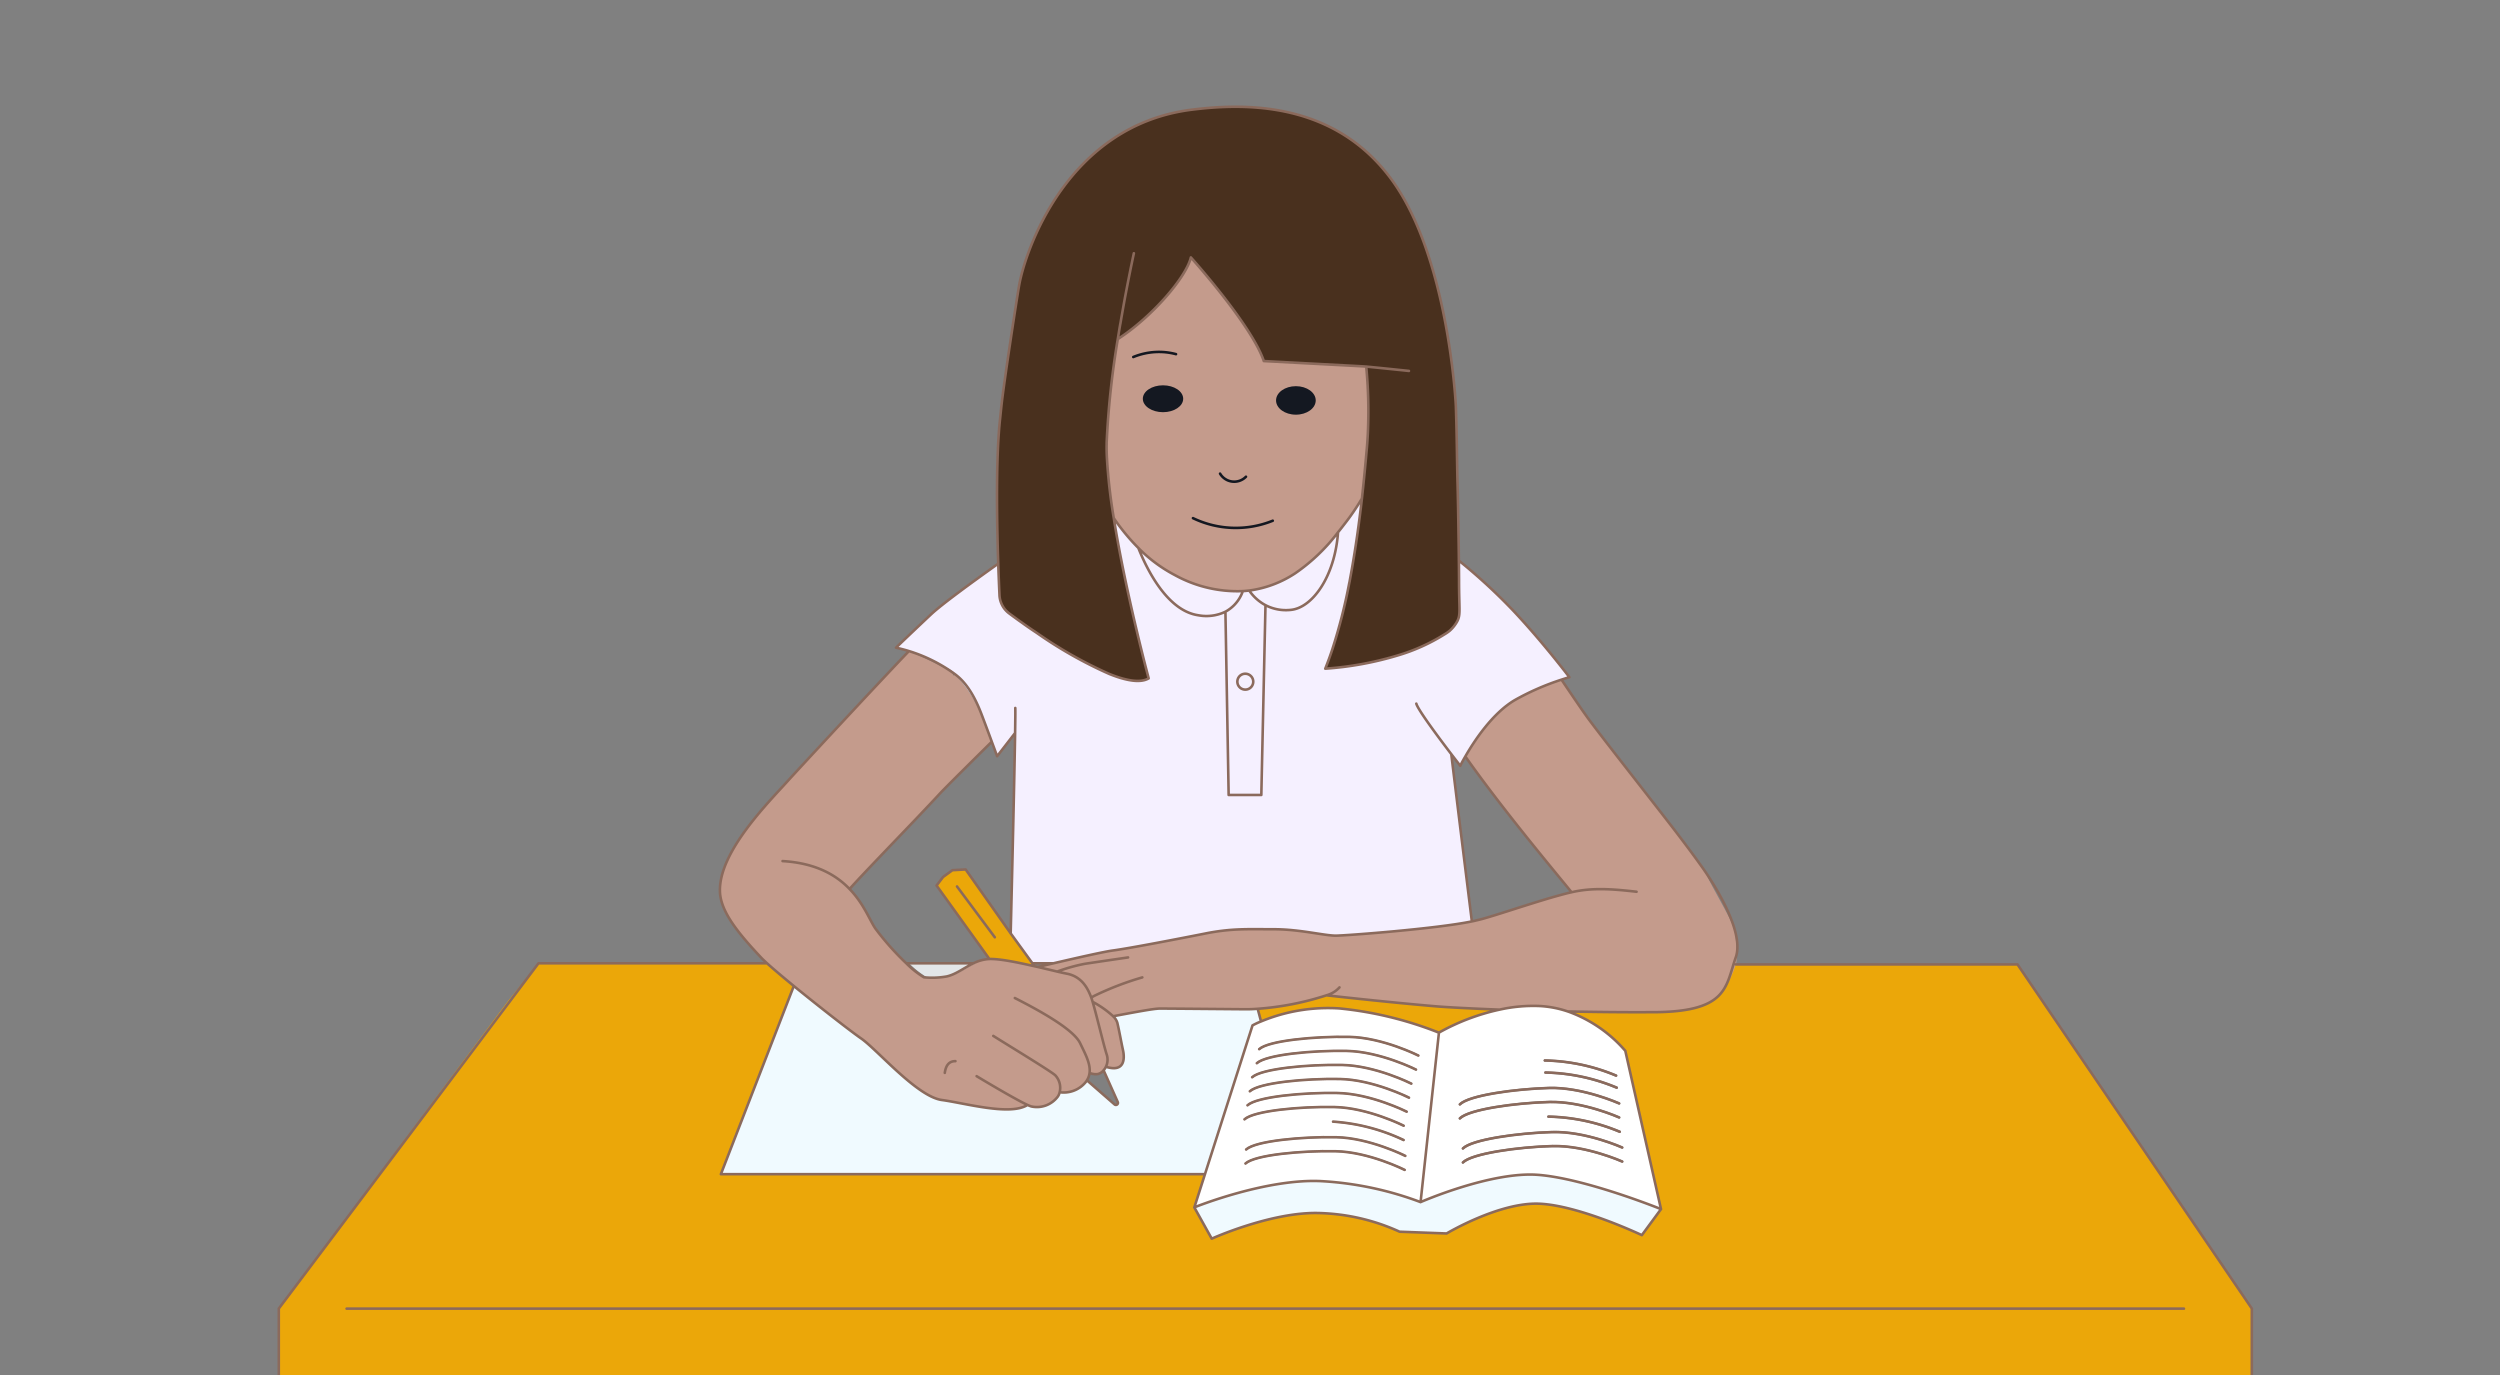 <svg xmlns="http://www.w3.org/2000/svg" xmlns:xlink="http://www.w3.org/1999/xlink" width="500" height="275" viewBox="0 0 500 275">
  <rect x="0" y="0" width="500" height="275" fill="#808080" stroke="none"/>
  <defs>
    <clipPath id="clip-path">
      <rect id="長方形_39547" data-name="長方形 39547" width="500" height="275" transform="translate(792 1207)" fill="#fff" stroke="#707070" stroke-width="1"/>
    </clipPath>
  </defs>
  <g id="マスクグループ_95" data-name="マスクグループ 95" transform="translate(-792 -1207)" clip-path="url(#clip-path)">
    <g id="_レイヤー_1-2" transform="translate(912 1222)">
      <g id="グループ_63683" data-name="グループ 63683" transform="translate(-84.656 -110.656)">
        <path id="パス_3639" data-name="パス 3639" d="M147.667,122.418c-.635,8.948-5.2,15.164-9.488,15.534a8.945,8.945,0,0,1-5.023-.945,9.256,9.256,0,0,1-3.254-2.92,21.945,21.945,0,0,0,9.214-3.461,36.853,36.853,0,0,0,8.552-8.2Z" transform="translate(84.592 79.718)" fill="#f5f0ff"/>
        <path id="パス_3640" data-name="パス 3640" d="M135.035,132.4l-.833,37.971h-6.543l-.644-36.666a7.463,7.463,0,0,0,3.478-4.113c.438-.026.859-.069,1.279-.112a9.255,9.255,0,0,0,3.254,2.92Z" transform="translate(82.712 84.318)" fill="#f5f0ff"/>
        <path id="パス_3641" data-name="パス 3641" d="M123.782,129.75a25.866,25.866,0,0,0,13.584,3.2,7.471,7.471,0,0,1-3.478,4.113,8.749,8.749,0,0,1-5.418.713c-6.286-.91-10.373-9.394-12-13.447A29.554,29.554,0,0,0,123.782,129.75Z" transform="translate(75.847 80.965)" fill="#f5f0ff"/>
        <path id="パス_3642" data-name="パス 3642" d="M172.175,184.953,168.5,218.846a66.8,66.8,0,0,0-19.484-4.173c-11.137-.7-25.761,5.221-25.761,5.221l2.121-6.629,9.514-29.762a18,18,0,0,1,1.7-.79,34.918,34.918,0,0,1,15.731-2.6A73.738,73.738,0,0,1,172.175,184.953Zm-3.9,4.688a.244.244,0,0,0-.1-.318c-.077-.034-7.247-3.632-13.962-3.761-6.088-.112-16.032.61-18.127,2.516a.231.231,0,0,0-.017.326.242.242,0,0,0,.335.017c1.752-1.6,10.6-2.525,17.8-2.4,6.6.129,13.687,3.675,13.756,3.71a.229.229,0,0,0,.1.026.236.236,0,0,0,.215-.129Zm-.464,2.808a.244.244,0,0,0-.1-.318c-.077-.034-7.247-3.632-13.962-3.761-6.088-.12-16.032.61-18.127,2.516a.231.231,0,0,0-.017.326.241.241,0,0,0,.335.017c1.752-1.6,10.6-2.525,17.8-2.4,6.6.129,13.687,3.675,13.756,3.71a.229.229,0,0,0,.1.026.236.236,0,0,0,.215-.129Zm-.936,2.808a.244.244,0,0,0-.1-.318c-.077-.034-7.247-3.632-13.962-3.761-6.071-.112-16.032.61-18.127,2.516a.231.231,0,0,0-.017.326.242.242,0,0,0,.335.017c1.752-1.6,10.622-2.525,17.8-2.4,6.6.129,13.687,3.675,13.756,3.71a.228.228,0,0,0,.1.026.236.236,0,0,0,.215-.129Zm-.464,2.808a.243.243,0,0,0-.1-.318c-.077-.034-7.247-3.632-13.962-3.761-6.071-.112-16.032.61-18.127,2.516a.231.231,0,0,0-.017.326.234.234,0,0,0,.335.017c1.752-1.6,10.622-2.525,17.8-2.4,6.6.129,13.687,3.675,13.756,3.71a.229.229,0,0,0,.1.026.236.236,0,0,0,.215-.129Zm-.464,2.808a.244.244,0,0,0-.1-.318c-.077-.034-7.247-3.632-13.962-3.761-6.071-.112-16.032.61-18.127,2.516a.231.231,0,0,0-.017.326.241.241,0,0,0,.335.017c1.752-1.6,10.622-2.525,17.8-2.4,6.6.129,13.687,3.675,13.756,3.71a.229.229,0,0,0,.1.026.236.236,0,0,0,.215-.129Zm-.275,8.836a.236.236,0,0,0-.1-.318c-.077-.034-7.247-3.632-13.962-3.761-6.079-.112-16.032.6-18.127,2.516a.231.231,0,0,0-.017.326.242.242,0,0,0,.335.017c1.752-1.6,10.613-2.533,17.8-2.4,6.6.12,13.7,3.675,13.756,3.71a.236.236,0,0,0,.1.017.245.245,0,0,0,.215-.12Zm-.129,2.8a.231.231,0,0,0-.1-.309c-.077-.034-7.247-3.641-13.954-3.761-6.088-.12-16.04.6-18.135,2.507a.233.233,0,0,0-.009.335.223.223,0,0,0,.326.009c1.752-1.6,10.613-2.516,17.809-2.387,6.6.12,13.687,3.675,13.748,3.7a.265.265,0,0,0,.112.026.224.224,0,0,0,.206-.129Zm-.2-8.827a.236.236,0,0,0-.1-.318c-.077-.034-7.247-3.632-13.962-3.761-6.079-.12-16.032.6-18.127,2.516a.231.231,0,0,0-.017.326.234.234,0,0,0,.335.009c1.752-1.6,10.622-2.533,17.809-2.387,6.595.12,13.687,3.675,13.748,3.71a.5.5,0,0,0,.112.017.231.231,0,0,0,.206-.12Zm-.017,2.851a.231.231,0,0,0-.1-.309,39,39,0,0,0-14.2-3.692.223.223,0,0,0-.24.215.239.239,0,0,0,.223.249,38.3,38.3,0,0,1,14.005,3.649.5.5,0,0,0,.112.017.215.215,0,0,0,.206-.129Z" transform="translate(80.263 117.237)" fill="#fff"/>
        <path id="パス_3643" data-name="パス 3643" d="M113.582,192.274c3.9,1.219,3.752-1.855,3.409-3.366-.343-1.546-.773-3.993-1.133-5.461a3.085,3.085,0,0,0-.85-1.3,19.544,19.544,0,0,0-4.07-2.859l2.645,12.992Z" transform="translate(72.24 116.76)" fill="#c49b8c"/>
        <path id="パス_3644" data-name="パス 3644" d="M216.6,207.1l-3.838,5.212s-12.485-5.942-20.5-6.286-18.548,5.951-18.548,5.951l-9.4-.352a41.258,41.258,0,0,0-16.822-3.744c-9.4,0-20.754,5.135-20.754,5.135l-3.486-6.26s14.623-5.925,25.761-5.221a66.8,66.8,0,0,1,19.484,4.173s14.048-6.157,23.451-5.461S216.59,207.1,216.59,207.1Z" transform="translate(80.26 130.374)" fill="#f0faff"/>
        <path id="パス_3645" data-name="パス 3645" d="M123.532,117.336A169.6,169.6,0,0,0,121.308,138c0,.112-.009.223,0,.335-.026.936,0,1.932.06,3.005a111.947,111.947,0,0,0,1.357,11.824c2.387,14.975,6.981,32.046,6.981,32.046-1.657.979-4.525.455-7.814-.859h-.009a85.836,85.836,0,0,1-14.623-8.278c-1.065-.713-2.069-1.391-2.945-2.035-.386-.266-.738-.515-1.065-.756-.515-.378-.979-.713-1.391-1.022a4.838,4.838,0,0,1-1.992-3.692v-.034c-.077-1.528-.172-3.7-.249-6.286-.034-1.03-.077-2.13-.1-3.272-.223-8.218-.292-18.874.481-25.778.086-.764.163-1.563.249-2.4.438-4.354,3.1-21.647,3.564-24.266,1.168-6.586,9.437-31.917,34.545-35.06,10.613-1.322,28.8-1.743,40.3,14.495,10.639,15.036,12.4,42.5,12.494,44.961.009.275.017.532.026.8.18,5.642.2,10.673.309,14.684.069,2.61.137,6.32.2,10.7.017,1.451.034,2.971.06,4.551.017,1.237.026,2.507.034,3.8v.129c0,5.908.352,6.844-.361,8.209a7.175,7.175,0,0,1-1.46,1.846,7.544,7.544,0,0,1-1.048.738,37.9,37.9,0,0,1-9.574,4.293,65.411,65.411,0,0,1-14.314,2.593c.5-1.254.979-2.576,1.451-3.984a.052.052,0,0,1,.009-.034,106.7,106.7,0,0,0,3.289-12.846c.026-.172.077-.343.112-.532.146-.833.309-1.666.455-2.525.747-4.225,1.434-8.913,2.018-14.134.043-.4.086-.8.129-1.194q.451-4.173.85-8.8c.12-1.331.2-2.628.24-3.9a94.207,94.207,0,0,0-.361-12.477c-.2-.017-.335-.026-.421-.034-.223-.017-20.05-1.073-20.05-1.073-2.447-7.239-14.589-20.72-14.589-20.72-.962,4.01-7.763,11.9-14.6,16.324Z" transform="translate(64.703 46.16)" fill="#49301e"/>
        <path id="パス_3646" data-name="パス 3646" d="M172.175,184.953,168.5,218.846a66.8,66.8,0,0,0-19.484-4.173c-11.137-.7-25.761,5.221-25.761,5.221l2.121-6.629,9.514-29.762a18,18,0,0,1,1.7-.79,34.918,34.918,0,0,1,15.731-2.6A73.738,73.738,0,0,1,172.175,184.953Zm-3.9,4.688a.244.244,0,0,0-.1-.318c-.077-.034-7.247-3.632-13.962-3.761-6.088-.112-16.032.61-18.127,2.516a.231.231,0,0,0-.017.326.242.242,0,0,0,.335.017c1.752-1.6,10.6-2.525,17.8-2.4,6.6.129,13.687,3.675,13.756,3.71a.229.229,0,0,0,.1.026.236.236,0,0,0,.215-.129Zm-.464,2.808a.244.244,0,0,0-.1-.318c-.077-.034-7.247-3.632-13.962-3.761-6.088-.12-16.032.61-18.127,2.516a.231.231,0,0,0-.017.326.241.241,0,0,0,.335.017c1.752-1.6,10.6-2.525,17.8-2.4,6.6.129,13.687,3.675,13.756,3.71a.229.229,0,0,0,.1.026.236.236,0,0,0,.215-.129Zm-.936,2.808a.244.244,0,0,0-.1-.318c-.077-.034-7.247-3.632-13.962-3.761-6.071-.112-16.032.61-18.127,2.516a.231.231,0,0,0-.017.326.242.242,0,0,0,.335.017c1.752-1.6,10.622-2.525,17.8-2.4,6.6.129,13.687,3.675,13.756,3.71a.228.228,0,0,0,.1.026.236.236,0,0,0,.215-.129Zm-.464,2.808a.243.243,0,0,0-.1-.318c-.077-.034-7.247-3.632-13.962-3.761-6.071-.112-16.032.61-18.127,2.516a.231.231,0,0,0-.017.326.234.234,0,0,0,.335.017c1.752-1.6,10.622-2.525,17.8-2.4,6.6.129,13.687,3.675,13.756,3.71a.229.229,0,0,0,.1.026.236.236,0,0,0,.215-.129Zm-.464,2.808a.244.244,0,0,0-.1-.318c-.077-.034-7.247-3.632-13.962-3.761-6.071-.112-16.032.61-18.127,2.516a.231.231,0,0,0-.017.326.241.241,0,0,0,.335.017c1.752-1.6,10.622-2.525,17.8-2.4,6.6.129,13.687,3.675,13.756,3.71a.229.229,0,0,0,.1.026.236.236,0,0,0,.215-.129Zm-.275,8.836a.236.236,0,0,0-.1-.318c-.077-.034-7.247-3.632-13.962-3.761-6.079-.112-16.032.6-18.127,2.516a.231.231,0,0,0-.017.326.242.242,0,0,0,.335.017c1.752-1.6,10.613-2.533,17.8-2.4,6.6.12,13.7,3.675,13.756,3.71a.236.236,0,0,0,.1.017.245.245,0,0,0,.215-.12Zm-.129,2.8a.231.231,0,0,0-.1-.309c-.077-.034-7.247-3.641-13.954-3.761-6.088-.12-16.04.6-18.135,2.507a.233.233,0,0,0-.009.335.223.223,0,0,0,.326.009c1.752-1.6,10.613-2.516,17.809-2.387,6.6.12,13.687,3.675,13.748,3.7a.265.265,0,0,0,.112.026.224.224,0,0,0,.206-.129Zm-.2-8.827a.236.236,0,0,0-.1-.318c-.077-.034-7.247-3.632-13.962-3.761-6.079-.12-16.032.6-18.127,2.516a.231.231,0,0,0-.017.326.234.234,0,0,0,.335.009c1.752-1.6,10.622-2.533,17.809-2.387,6.595.12,13.687,3.675,13.748,3.71a.5.5,0,0,0,.112.017.231.231,0,0,0,.206-.12Zm-.017,2.851a.231.231,0,0,0-.1-.309,39,39,0,0,0-14.2-3.692.223.223,0,0,0-.24.215.239.239,0,0,0,.223.249,38.3,38.3,0,0,1,14.005,3.649.5.5,0,0,0,.112.017.215.215,0,0,0,.206-.129Z" transform="translate(80.263 117.237)" fill="#fff"/>
        <path id="パス_3647" data-name="パス 3647" d="M164.551,110.968a94.264,94.264,0,0,1,.361,12.477c-.043,1.271-.12,2.576-.24,3.9-.275,3.083-.55,6.028-.85,8.8-.043.4-.086.807-.129,1.194a46.7,46.7,0,0,1-3.375,4.98c-.489.627-.945,1.228-1.4,1.778h0a36.56,36.56,0,0,1-8.553,8.209,21.945,21.945,0,0,1-9.214,3.46c-.421.043-.842.086-1.279.112a25.8,25.8,0,0,1-13.584-3.2,29.287,29.287,0,0,1-7.307-5.418h0a41.272,41.272,0,0,1-4.912-5.976,111.95,111.95,0,0,1-1.357-11.824c-.06-1.065-.086-2.069-.06-3.005-.009-.112,0-.223,0-.335a171.13,171.13,0,0,1,2.224-20.669c6.835-4.422,13.636-12.314,14.6-16.324,0,0,12.142,13.481,14.589,20.72,0,0,19.827,1.056,20.05,1.073.086.009.223.017.421.034Z" transform="translate(73.35 58.032)" fill="#c49b8c"/>
        <path id="パス_3648" data-name="パス 3648" d="M173.272,181.913l.67,2.525a14.656,14.656,0,0,0-1.7.79l-9.514,29.762H65.91l14.58-37.628c5.126,4.182,11.506,9.145,13.464,10.493,3.2,2.2,11.189,11.635,16.152,12.322,4.757.653,13.7,3.211,17.148.987a7.019,7.019,0,0,0,.73.292,5.222,5.222,0,0,0,5.324-1.992,2.552,2.552,0,0,0,.361-.859,5.682,5.682,0,0,0,5.092-1.889,3.173,3.173,0,0,0,.361-.5l5.539,4.834a.409.409,0,0,0,.635-.481l-2.842-6.363a2.984,2.984,0,0,0,.455-.687c3.9,1.219,3.752-1.855,3.409-3.366-.343-1.546-.773-3.993-1.133-5.461a3.085,3.085,0,0,0-.85-1.3c3.787-.7,8.08-1.537,9.343-1.537,2.027,0,11.627.094,17.157.137.7.009,1.528-.026,2.439-.094Z" transform="translate(42.913 115.504)" fill="#f0faff"/>
        <path id="パス_3649" data-name="パス 3649" d="M91.724,184.387c2.937,3.04,4.1,6.475,5.229,7.994a54.717,54.717,0,0,0,6.105,6.852,18.316,18.316,0,0,0,3.521,2.8,16.291,16.291,0,0,0,4.551-.172c1.872-.412,3.478-1.735,5.35-2.628a8.037,8.037,0,0,1,3.186-.859h.009c1.958-.077,5.633.661,9.033,1.451l.644.137,3.873.919c.773.189,1.451.326,1.958.429,3.1.61,4.225,3.1,4.843,4.706a.542.542,0,0,1,.017.06c.086.206.172.507.283.876.8,2.679,2.284,8.973,2.834,10.588a3.233,3.233,0,0,1-.189,2.4,3.533,3.533,0,0,1-.455.687,1.977,1.977,0,0,1-1.219.764,3.319,3.319,0,0,1-1.589-.24,3.481,3.481,0,0,1-.524,1.477,3.838,3.838,0,0,1-.361.5,5.675,5.675,0,0,1-5.092,1.889,2.862,2.862,0,0,1-.361.859,5.216,5.216,0,0,1-5.324,1.992,4.51,4.51,0,0,1-.73-.292c-3.452,2.215-12.382-.335-17.148-.987-4.963-.687-12.958-10.124-16.152-12.322-1.958-1.348-8.338-6.311-13.464-10.493-2.13-1.76-4.062-3.375-5.341-4.534-.395-.361-.73-.67-1-.945-4.749-5.032-8.312-9.394-8.415-13.447-.206-7.874,9.574-17.629,13.627-22.128,1.6-1.778,17.629-19.089,24.172-25.915a70.937,70.937,0,0,1,8.269,3.976c.429-.764.55,1.743.867.6a27.7,27.7,0,0,1,5.547,8.518c.8,2.121,1.425,3.787,1.881,5.04-3.426,3.383-7.445,7.359-9.969,9.926-1.511,1.64-3.254,3.478-5.04,5.358-5.1,5.35-10.691,11.12-13.43,14.16Z" transform="translate(42.834 89.09)" fill="#c49b8c"/>
        <path id="パス_3650" data-name="パス 3650" d="M111.2,182.01l.429.592c-3.409-.79-7.084-1.528-9.033-1.451h-.009L92.035,166.476l1.3-1.7L95.2,163.41l2.645-.146,9.008,12.786,4.336,5.968Z" transform="translate(59.929 106.322)" fill="#eba709"/>
        <g id="グループ_63682" data-name="グループ 63682" transform="translate(-0.385 -0.385)">
          <g id="グループ_63679" data-name="グループ 63679" transform="translate(20.78 288.639)">
            <path id="パス_3651" data-name="パス 3651" d="M102.1,174.569H88.676a18.316,18.316,0,0,0,3.521,2.8,16.292,16.292,0,0,0,4.551-.172C98.619,176.785,100.225,175.462,102.1,174.569Z" transform="translate(37.345 -174.569)" fill="#e3e6e8"/>
            <path id="パス_3652" data-name="パス 3652" d="M166.6,180.688c2.585.206,7.4.455,12.683.661a45.608,45.608,0,0,0-12.107,4.6s-10.742-4.233-20.359-4.929a33.23,33.23,0,0,0-15.216,2.688l-.67-2.525a59.816,59.816,0,0,0,13.765-2.7c4.714.524,14.6,1.58,21.905,2.2Z" transform="translate(64.864 -172.016)" fill="#eba709"/>
            <path id="パス_3653" data-name="パス 3653" d="M360.12,174.839l46.867,68.832v17.174H12.36V243.672l45.845-61.5,6.1-7.556h45.725c1.279,1.159,3.211,2.782,5.341,4.534l-14.58,37.628H197.6l-2.121,6.629,3.486,6.26s11.369-5.135,20.754-5.135a41.359,41.359,0,0,1,16.822,3.744l9.4.352s10.545-6.3,18.548-5.951,20.5,6.286,20.5,6.286l3.838-5.212L281.7,192.1a27.332,27.332,0,0,0-11.386-7.84c5.564.112,11.163.172,15.989.146-.326.7,17.491-9.574,17.491-9.574h56.338Z" transform="translate(-12.36 -174.539)" fill="#eba709"/>
          </g>
          <path id="パス_3654" data-name="パス 3654" d="M191.614,188.756l7.136,31.651s-15.259-6.165-24.644-6.852c-9.4-.7-23.451,5.461-23.451,5.461l3.675-33.892a43.732,43.732,0,0,1,12.107-4.6h.009a31.062,31.062,0,0,1,7.977-.73,20.857,20.857,0,0,1,5.8,1.125h.009a27.4,27.4,0,0,1,11.386,7.84ZM191.2,208.2a.237.237,0,0,0-.12-.309c-.077-.034-7.419-3.306-14.117-3.117-6.08.163-16,1.34-18,3.34a.233.233,0,0,0,0,.335.282.282,0,0,0,.172.069.251.251,0,0,0,.163-.069c1.683-1.683,10.493-3.023,17.68-3.212,6.595-.2,13.842,3.04,13.919,3.066a.235.235,0,0,0,.309-.112Zm0,2.808a.237.237,0,0,0-.12-.309c-.077-.034-7.419-3.289-14.117-3.117-6.08.163-16,1.34-18,3.34a.233.233,0,0,0,0,.335.282.282,0,0,0,.172.069.251.251,0,0,0,.163-.069c1.683-1.683,10.493-3.023,17.68-3.211,6.595-.2,13.842,3.04,13.919,3.066a.235.235,0,0,0,.309-.112Zm-.5-5.968a.235.235,0,0,0-.112-.309,39.182,39.182,0,0,0-14.357-3.04.243.243,0,0,0-.232.232.236.236,0,0,0,.232.232,38.459,38.459,0,0,1,14.16,3.005.2.2,0,0,0,.094.017.214.214,0,0,0,.215-.137Zm-.112-5.659a.224.224,0,0,0-.12-.309c-.069-.034-7.4-3.306-14.117-3.117-6.071.163-16,1.34-18,3.34a.233.233,0,0,0,0,.335.24.24,0,0,0,.172.069.233.233,0,0,0,.172-.069c1.674-1.683,10.493-3.014,17.68-3.211,6.586-.189,13.833,3.04,13.911,3.066a.235.235,0,0,0,.309-.112Zm0,2.808a.224.224,0,0,0-.12-.309c-.069-.034-7.4-3.289-14.117-3.117-6.071.163-16,1.34-18,3.34a.233.233,0,0,0,0,.335.24.24,0,0,0,.172.069.233.233,0,0,0,.172-.069c1.674-1.683,10.493-3.014,17.68-3.211,6.586-.189,13.833,3.04,13.911,3.066a.235.235,0,0,0,.309-.112Zm-.489-5.959a.237.237,0,0,0-.12-.309,38.994,38.994,0,0,0-14.349-3.04.231.231,0,0,0-.232.232.237.237,0,0,0,.232.232,38.528,38.528,0,0,1,14.16,3,.17.17,0,0,0,.094.017.227.227,0,0,0,.215-.129Zm-.12-2.422a.247.247,0,0,0-.12-.309,39.128,39.128,0,0,0-14.349-3.04.232.232,0,0,0,0,.464,38.457,38.457,0,0,1,14.16,3.005.309.309,0,0,0,.094.017.23.23,0,0,0,.215-.137Z" transform="translate(98.494 117.452)" fill="#fff"/>
          <path id="パス_3655" data-name="パス 3655" d="M108.164,198.626c-1.125-.266-2.456-.584-3.873-.919.97-.232,2.018-.481,3.1-.73,4.92-1.151,10.3-2.361,11.97-2.576,3.1-.4,12.983-2.31,18.35-3.375,5.375-1.082,8.707-.867,13.833-.867s10.029,1.279,12.322,1.279c2.035,0,20.2-1.382,27.246-2.851.172-.034.326-.069.489-.1.635-.146,1.159-.266,1.554-.378,2.859-.8,7.144-2.233,11.343-3.529,1.46-.447,2.9-.876,4.268-1.245.764-.215,1.511-.412,2.224-.567.017,0,.034-.009.06-.009-4.285-5.247-13.937-16.779-21.235-27.135,1.692-2.954,5.384-8.647,9.952-11.3a51.222,51.222,0,0,1,9.282-4.053c2.5,3.667,4.534,6.724,5.908,8.527,3.735,4.963,14.074,18.075,17.191,22.18,1.331,1.752,3.066,4.053,4.877,6.578l1.065,1.674c.232,1.133,5.693,10.115,5.753,11.627.06,1.863.464,5.118.069,6.346-2.181,6.809-5.959,7.969-5.959,7.969s-8.269,2.379-11.541,1.6c-4.826.017-10.416-.034-15.989-.146h-.009a20.857,20.857,0,0,0-5.8-1.125,31.064,31.064,0,0,0-7.977.73h-.009c-5.444-.215-10.021-.447-12.683-.661-7.539-.635-17.045-1.657-21.905-2.2a57.966,57.966,0,0,1-13.765,2.7c-.919.069-1.743.1-2.439.094-5.53-.043-15.121-.137-17.157-.137-1.262,0-5.556.833-9.343,1.537a19.545,19.545,0,0,0-4.07-2.859c-.112-.378-.2-.67-.283-.876a.55.55,0,0,1-.017-.06c-.618-1.606-1.752-4.1-4.843-4.706-.507-.1-1.176-.24-1.958-.429Z" transform="translate(68.296 91.73)" fill="#c49b8c"/>
          <path id="パス_3656" data-name="パス 3656" d="M110.946,165.217l-3.6,4.654s-.335-.936-1.065-2.894c-.455-1.254-1.082-2.92-1.881-5.04a27.5,27.5,0,0,0-5.547-8.518c.189-.653-3.71-2.224-5.564-3.211a20.2,20.2,0,0,0-6.165-2.044c1.9-1.855,6.955-6.62,7.127-6.775,2.121-1.949,7.72-6.045,13.327-10.038.086,2.585.18,4.757.249,6.286v.034a4.838,4.838,0,0,0,1.992,3.692c.412.309.876.644,1.391,1.022.326.24.687.5,1.065.756.876.644,1.881,1.331,2.945,2.035a85.833,85.833,0,0,0,14.623,8.278h.009c3.28,1.322,6.157,1.846,7.814.859,0,0-4.594-17.071-6.981-32.046a40.749,40.749,0,0,0,4.912,5.968h0c1.614,4.062,5.7,12.545,11.987,13.447a8.749,8.749,0,0,0,5.418-.713l.644,36.657h6.535l.833-37.963a8.873,8.873,0,0,0,5.023.945c4.285-.361,8.844-6.586,9.488-15.525h0c.455-.558.919-1.159,1.4-1.786a45.024,45.024,0,0,0,3.375-4.98c-.592,5.221-1.271,9.909-2.018,14.134-.146.859-.309,1.692-.455,2.525-.034.189-.086.361-.112.532a108.777,108.777,0,0,1-3.289,12.846.052.052,0,0,0-.009.034c-.464,1.408-.953,2.731-1.451,3.984a65.412,65.412,0,0,0,14.314-2.593,37.634,37.634,0,0,0,9.574-4.293,7.551,7.551,0,0,0,1.048-.738,7,7,0,0,0,1.46-1.846c.721-1.365.361-2.3.361-8.209v-.129c-.009-1.3-.017-2.576-.034-3.8a112.871,112.871,0,0,1,10.8,9.935c5.985,6.346,11.3,13.387,11.3,13.387s-.6.172-1.571.489a50.614,50.614,0,0,0-9.282,4.053c-4.568,2.653-8.261,8.346-9.952,11.3-.661,1.142-1.022,1.872-1.022,1.872s-.738-.953-1.795-2.336c1.391,11.532,3.529,28.7,4.113,33.429-7.041,1.468-25.211,2.851-27.246,2.851-2.293,0-7.187-1.279-12.322-1.279s-8.458-.215-13.833.867c-5.367,1.065-15.259,2.971-18.35,3.375-1.674.215-7.05,1.425-11.97,2.576h-4.173l-4.336-5.968c.309-12.717.7-29.307.859-38.512.009-.558.017-1.082.026-1.589Z" transform="translate(57.116 77.431)" fill="#f5f0ff"/>
          <g id="グループ_63681" data-name="グループ 63681" transform="translate(20.797 117.397)">
            <path id="path" d="M155.574,236.968l-7.556-10.158m92.7,63.131s14.048-6.157,23.451-5.461,24.644,6.852,24.644,6.852l-7.136-31.651a27.332,27.332,0,0,0-11.386-7.84h-.009a20.856,20.856,0,0,0-5.8-1.125,31.062,31.062,0,0,0-7.977.73H256.5a43.732,43.732,0,0,0-12.107,4.6m-48.919,34.94,3.486,6.26s11.369-5.135,20.754-5.135a41.359,41.359,0,0,1,16.822,3.744l9.4.352s10.545-6.3,18.548-5.951,20.5,6.286,20.5,6.286l3.838-5.212m-44.42-35.283a73.739,73.739,0,0,0-19.853-4.843,34.918,34.918,0,0,0-15.731,2.6,14.656,14.656,0,0,0-1.7.79l-9.514,29.762-2.121,6.629s14.623-5.925,25.761-5.221a66.8,66.8,0,0,1,19.484,4.173ZM115.37,246.723,100.79,284.35h96.817m10.545-33.077.67,2.525M147.7,261.741c-1.279,0-1.915.85-2.13,2.344m13.181-27.873c.309-12.717.7-29.307.859-38.512.009-.558.017-1.082.026-1.589.034-2.49.06-4.259.034-5m14.323,74.457,5.539,4.834a.409.409,0,0,0,.635-.481l-2.842-6.363m-13.808-20.806-.429-.592-4.336-5.968-9.008-12.786-2.645.146-1.872,1.365-1.3,1.7L154.483,241.3m23.313,21.57c3.9,1.219,3.752-1.855,3.409-3.366-.343-1.546-.773-3.993-1.133-5.461a3.085,3.085,0,0,0-.85-1.3,19.546,19.546,0,0,0-4.07-2.859m-23.21,14.864s7.445,4.5,10.193,5.762a7.017,7.017,0,0,0,.73.292,5.222,5.222,0,0,0,5.324-1.992,2.551,2.551,0,0,0,.361-.859,3.687,3.687,0,0,0-.859-3.357c-.747-.747-9.076-5.8-12.417-7.9m13.275,11.266a5.682,5.682,0,0,0,5.092-1.889,3.174,3.174,0,0,0,.361-.5,3.522,3.522,0,0,0,.524-1.477c.24-1.855-.9-3.873-1.889-5.951-1.374-2.851-8.449-6.681-13.052-9.025m14.941,14.976a3.219,3.219,0,0,0,1.589.24,2,2,0,0,0,1.219-.764,2.985,2.985,0,0,0,.455-.687,3.275,3.275,0,0,0,.189-2.4c-.55-1.614-2.035-7.917-2.834-10.588-.112-.378-.2-.67-.283-.876a.549.549,0,0,1-.017-.06c-.618-1.606-1.752-4.1-4.843-4.706-.507-.1-1.176-.24-1.958-.429-1.125-.266-2.456-.584-3.873-.919l-.644-.137c-3.409-.79-7.084-1.528-9.033-1.451h-.009a8.038,8.038,0,0,0-3.186.859c-1.872.9-3.478,2.215-5.35,2.628a16.668,16.668,0,0,1-4.551.172,18.314,18.314,0,0,1-3.521-2.8,54.711,54.711,0,0,1-6.105-6.852c-1.125-1.528-2.293-4.955-5.229-7.994-2.628-2.765-6.7-5.2-13.413-5.6m108.8,26.851c4.86.541,14.366,1.563,21.905,2.2,2.662.215,7.239.446,12.683.661m27.409-23.58c-4.585-.524-8.81-.884-12.992.1-.017,0-.034.009-.06.009-.713.163-1.46.352-2.224.567-1.365.361-2.808.8-4.268,1.245-4.2,1.288-8.484,2.731-11.343,3.529-.395.112-.919.223-1.554.378-.163.034-.318.069-.489.1-7.041,1.468-25.211,2.851-27.246,2.851-2.293,0-7.187-1.279-12.322-1.279s-8.458-.215-13.833.867c-5.367,1.065-15.259,2.971-18.35,3.375-1.674.215-7.05,1.425-11.97,2.576-1.073.249-2.121.5-3.1.73M182.228,241s-4.371.635-8.046,1.185c-.206.026-.412.069-.61.094a34.807,34.807,0,0,0-5.53,1.554m17.036,1.159a60.572,60.572,0,0,0-9.643,3.71c-.18.1-.378.215-.567.318m4.354,3.744c3.787-.7,8.08-1.537,9.343-1.537,2.026,0,11.627.094,17.157.137.7.009,1.528-.026,2.439-.094a57.88,57.88,0,0,0,13.765-2.7,5.4,5.4,0,0,0,2.585-1.58M151.3,242.171H137.876m29.4,0H163.1m-53.067,0H64.313L12.371,311.227V328.4H406.98V311.227l-46.867-68.832H303.775m-148.81-44.531c-3.426,3.383-7.445,7.359-9.969,9.926-1.511,1.64-3.254,3.478-5.04,5.358-5.1,5.35-10.691,11.12-13.43,14.16m29.745-65.071c-5.616,3.993-11.206,8.089-13.327,10.038-.18.163-5.229,4.929-7.127,6.775a31.1,31.1,0,0,1,11.73,5.255c2.877,2.078,4.5,5.719,5.547,8.518.8,2.121,1.425,3.787,1.881,5.04.73,1.958,1.065,2.894,1.065,2.894l3.6-4.654M138.4,179.728c-6.535,6.827-22.575,24.138-24.172,25.915-4.053,4.5-13.833,14.254-13.627,22.128.1,4.062,3.667,8.415,8.415,13.447.275.275.61.584,1,.945,1.279,1.159,3.211,2.782,5.341,4.534,5.126,4.182,11.506,9.145,13.464,10.493,3.2,2.2,11.189,11.635,16.152,12.322,4.757.653,13.7,3.211,17.148.987m87.56-69.691c7.3,10.356,16.95,21.888,21.235,27.134M246.87,200.336c1.391,11.532,3.529,28.7,4.113,33.429m19.312,18.041c5.564.112,11.163.172,15.989.146,15.989.146,15.379-4.955,17.491-10.991s-6.887-18.23-6.887-18.23c-1.8-2.525-3.546-4.826-4.877-6.578-3.117-4.1-13.464-17.208-17.191-22.18-1.374-1.8-3.418-4.86-5.908-8.527M206.46,167.629a9.256,9.256,0,0,0,3.254,2.92,8.873,8.873,0,0,0,5.023.945c4.285-.361,8.844-6.586,9.488-15.525m-39.929,3.16c1.614,4.053,5.7,12.537,11.987,13.438a8.749,8.749,0,0,0,5.418-.713,7.463,7.463,0,0,0,3.478-4.113m34.7,22.5c.3,1.194,4.508,6.844,6.99,10.09,1.056,1.382,1.795,2.336,1.795,2.336s.352-.73,1.022-1.872c1.692-2.954,5.384-8.647,9.952-11.3a51.221,51.221,0,0,1,9.282-4.053c.97-.318,1.571-.489,1.571-.489s-5.315-7.041-11.3-13.387a114.027,114.027,0,0,0-10.8-9.935M201.7,171.845l.644,36.657h6.535l.833-37.963m-30.337-17.4a40.75,40.75,0,0,0,4.912,5.968h0a29.216,29.216,0,0,0,7.307,5.427,25.866,25.866,0,0,0,13.584,3.2c.438-.026.859-.069,1.279-.112a21.945,21.945,0,0,0,9.214-3.46,36.855,36.855,0,0,0,8.553-8.2h0c.455-.558.919-1.159,1.4-1.786A45.025,45.025,0,0,0,229,149.2m.859-26.379a94.261,94.261,0,0,1,.361,12.477c-.043,1.271-.12,2.576-.24,3.9-.275,3.083-.55,6.028-.85,8.8-.043.4-.086.807-.129,1.194-.592,5.221-1.271,9.909-2.018,14.134-.146.859-.309,1.692-.455,2.525-.034.189-.086.361-.112.532a108.778,108.778,0,0,1-3.289,12.846.052.052,0,0,0-.009.034c-.464,1.408-.953,2.731-1.451,3.984a65.412,65.412,0,0,0,14.314-2.593,37.634,37.634,0,0,0,9.574-4.293,7.552,7.552,0,0,0,1.048-.738,7,7,0,0,0,1.46-1.846c.721-1.365.361-2.3.361-8.209v-.129c-.009-1.3-.017-2.576-.034-3.8-.017-1.58-.034-3.108-.06-4.551-.06-4.379-.129-8.089-.2-10.7-.112-4.01-.129-9.042-.309-14.684-.009-.266-.017-.524-.026-.8-.094-2.473-1.863-29.934-12.494-44.961C223.805,69.7,205.627,70.125,195,71.447c-25.108,3.143-33.377,28.474-34.545,35.06-.464,2.619-3.126,19.913-3.564,24.266-.094.842-.172,1.64-.249,2.4-.764,6.9-.7,17.56-.481,25.778.026,1.142.069,2.241.1,3.272.086,2.585.18,4.757.249,6.286v.034a4.838,4.838,0,0,0,1.992,3.692c.412.309.876.644,1.391,1.022.326.24.687.5,1.065.756.876.644,1.881,1.331,2.945,2.035a85.834,85.834,0,0,0,14.623,8.278h.009c3.28,1.322,6.157,1.846,7.814.859,0,0-4.594-17.071-6.981-32.046a111.958,111.958,0,0,1-1.357-11.824c-.06-1.065-.086-2.069-.06-3.005-.009-.112,0-.223,0-.335a171.131,171.131,0,0,1,2.224-20.669c.163-1.013.326-2.009.489-2.971h.009c.3-1.76.6-3.435.876-4.963,1.022-5.444,1.838-9.205,1.838-9.205M238.4,123.7c-.318-.034-6.715-.7-8.552-.867-.2-.017-.335-.026-.421-.034-.223-.017-20.05-1.073-20.05-1.073C206.932,114.485,194.79,101,194.79,101c-.962,4.01-7.763,11.9-14.6,16.324m25.486,66.935a1.589,1.589,0,1,0,1.589,1.589A1.59,1.59,0,0,0,205.678,184.262ZM25.938,311.244H393.4" transform="translate(-12.371 -70.869)" fill="none" stroke="#8b6a5c" stroke-linecap="round" stroke-linejoin="round" stroke-width="0.52"/>
            <g id="path02" transform="translate(193.144 186.008)">
              <g id="グループ_63680" data-name="グループ 63680">
                <path id="パス_3657" data-name="パス 3657" d="M187.641,199.836s-7.282-3.28-14.014-3.091-16.015,1.46-17.835,3.28" transform="translate(-112.102 -174.896)" fill="none" stroke="#8b6a5c" stroke-linecap="round" stroke-linejoin="round" stroke-width="0.52"/>
                <path id="パス_3658" data-name="パス 3658" d="M187.641,198.141s-7.282-3.28-14.014-3.091-16.015,1.46-17.835,3.28" transform="translate(-112.102 -176)" fill="none" stroke="#8b6a5c" stroke-linecap="round" stroke-linejoin="round" stroke-width="0.52"/>
                <path id="パス_3659" data-name="パス 3659" d="M180.4,196.2a38.772,38.772,0,0,0-14.254-3.023" transform="translate(-105.359 -177.216)" fill="none" stroke="#8b6a5c" stroke-linecap="round" stroke-linejoin="round" stroke-width="0.52"/>
                <path id="パス_3660" data-name="パス 3660" d="M187.271,194.5s-7.282-3.28-14.014-3.091-16.015,1.46-17.835,3.28" transform="translate(-112.342 -178.374)" fill="none" stroke="#8b6a5c" stroke-linecap="round" stroke-linejoin="round" stroke-width="0.52"/>
                <path id="パス_3661" data-name="パス 3661" d="M187.271,192.8s-7.282-3.28-14.014-3.091-16.015,1.46-17.835,3.28" transform="translate(-112.342 -179.478)" fill="none" stroke="#8b6a5c" stroke-linecap="round" stroke-linejoin="round" stroke-width="0.52"/>
                <path id="パス_3662" data-name="パス 3662" d="M180.035,190.857a38.772,38.772,0,0,0-14.254-3.023" transform="translate(-105.596 -180.695)" fill="none" stroke="#8b6a5c" stroke-linecap="round" stroke-linejoin="round" stroke-width="0.52"/>
                <path id="パス_3663" data-name="パス 3663" d="M179.963,189.4a38.772,38.772,0,0,0-14.254-3.023" transform="translate(-105.643 -181.646)" fill="none" stroke="#8b6a5c" stroke-linecap="round" stroke-linejoin="round" stroke-width="0.52"/>
                <path id="パス_3664" data-name="パス 3664" d="M161.285,201.106s-7.119-3.606-13.859-3.735-16.066.721-17.972,2.456" transform="translate(-129.257 -174.491)" fill="none" stroke="#8b6a5c" stroke-linecap="round" stroke-linejoin="round" stroke-width="0.52"/>
                <path id="パス_3665" data-name="パス 3665" d="M161.363,199.411s-7.118-3.606-13.859-3.735-16.066.721-17.972,2.456" transform="translate(-129.206 -175.596)" fill="none" stroke="#8b6a5c" stroke-linecap="round" stroke-linejoin="round" stroke-width="0.52"/>
                <path id="パス_3666" data-name="パス 3666" d="M154.162,197.458a38.848,38.848,0,0,0-14.1-3.675" transform="translate(-122.347 -176.82)" fill="none" stroke="#8b6a5c" stroke-linecap="round" stroke-linejoin="round" stroke-width="0.52"/>
                <path id="パス_3667" data-name="パス 3667" d="M161.166,195.756s-7.119-3.606-13.859-3.735-16.066.721-17.972,2.456" transform="translate(-129.334 -177.977)" fill="none" stroke="#8b6a5c" stroke-linecap="round" stroke-linejoin="round" stroke-width="0.52"/>
                <path id="パス_3668" data-name="パス 3668" d="M161.53,194.055s-7.118-3.606-13.859-3.735-16.066.721-17.972,2.456" transform="translate(-129.097 -179.084)" fill="none" stroke="#8b6a5c" stroke-linecap="round" stroke-linejoin="round" stroke-width="0.52"/>
                <path id="パス_3669" data-name="パス 3669" d="M161.811,192.36s-7.119-3.606-13.859-3.735-16.066.721-17.972,2.456" transform="translate(-128.914 -180.188)" fill="none" stroke="#8b6a5c" stroke-linecap="round" stroke-linejoin="round" stroke-width="0.52"/>
                <path id="パス_3670" data-name="パス 3670" d="M162.092,190.66s-7.118-3.607-13.859-3.735-16.066.721-17.972,2.456" transform="translate(-128.732 -181.296)" fill="none" stroke="#8b6a5c" stroke-linecap="round" stroke-linejoin="round" stroke-width="0.52"/>
                <path id="パス_3671" data-name="パス 3671" d="M162.658,188.959s-7.119-3.607-13.859-3.735-16.066.721-17.972,2.456" transform="translate(-128.362 -182.403)" fill="none" stroke="#8b6a5c" stroke-linecap="round" stroke-linejoin="round" stroke-width="0.52"/>
                <path id="パス_3672" data-name="パス 3672" d="M162.944,187.259s-7.119-3.606-13.859-3.735-16.066.721-17.972,2.456" transform="translate(-128.176 -183.511)" fill="none" stroke="#8b6a5c" stroke-linecap="round" stroke-linejoin="round" stroke-width="0.52"/>
              </g>
            </g>
            <g id="face" transform="translate(170.904 49.033)">
              <ellipse id="楕円形_271" data-name="楕円形 271" cx="4.036" cy="2.688" rx="4.036" ry="2.688" transform="translate(1.906 6.673)" fill="#141821"/>
              <ellipse id="楕円形_272" data-name="楕円形 272" cx="3.967" cy="2.851" rx="3.967" ry="2.851" transform="translate(28.551 6.845)" fill="#141821"/>
              <path id="パス_3673" data-name="パス 3673" d="M126.376,115.3a3.288,3.288,0,0,0,5.178.618" transform="translate(-109.022 -90.96)" fill="none" stroke="#141821" stroke-linecap="round" stroke-linejoin="round" stroke-width="0.52"/>
              <path id="パス_3674" data-name="パス 3674" d="M123.094,120.692a19.733,19.733,0,0,0,15.954.515" transform="translate(-111.159 -87.451)" fill="none" stroke="#141821" stroke-linecap="round" stroke-linejoin="round" stroke-width="0.52"/>
              <path id="パス_3675" data-name="パス 3675" d="M115.866,101.576a13.656,13.656,0,0,1,4.439-1,13.25,13.25,0,0,1,4.1.429" transform="translate(-115.866 -100.562)" fill="none" stroke="#141821" stroke-linecap="round" stroke-linejoin="round" stroke-width="0.52"/>
            </g>
          </g>
          <rect id="長方形_39548" data-name="長方形 39548" width="430" height="430" transform="translate(0.041 0.041)" fill="none"/>
        </g>
      </g>
    </g>
  </g>
</svg>
